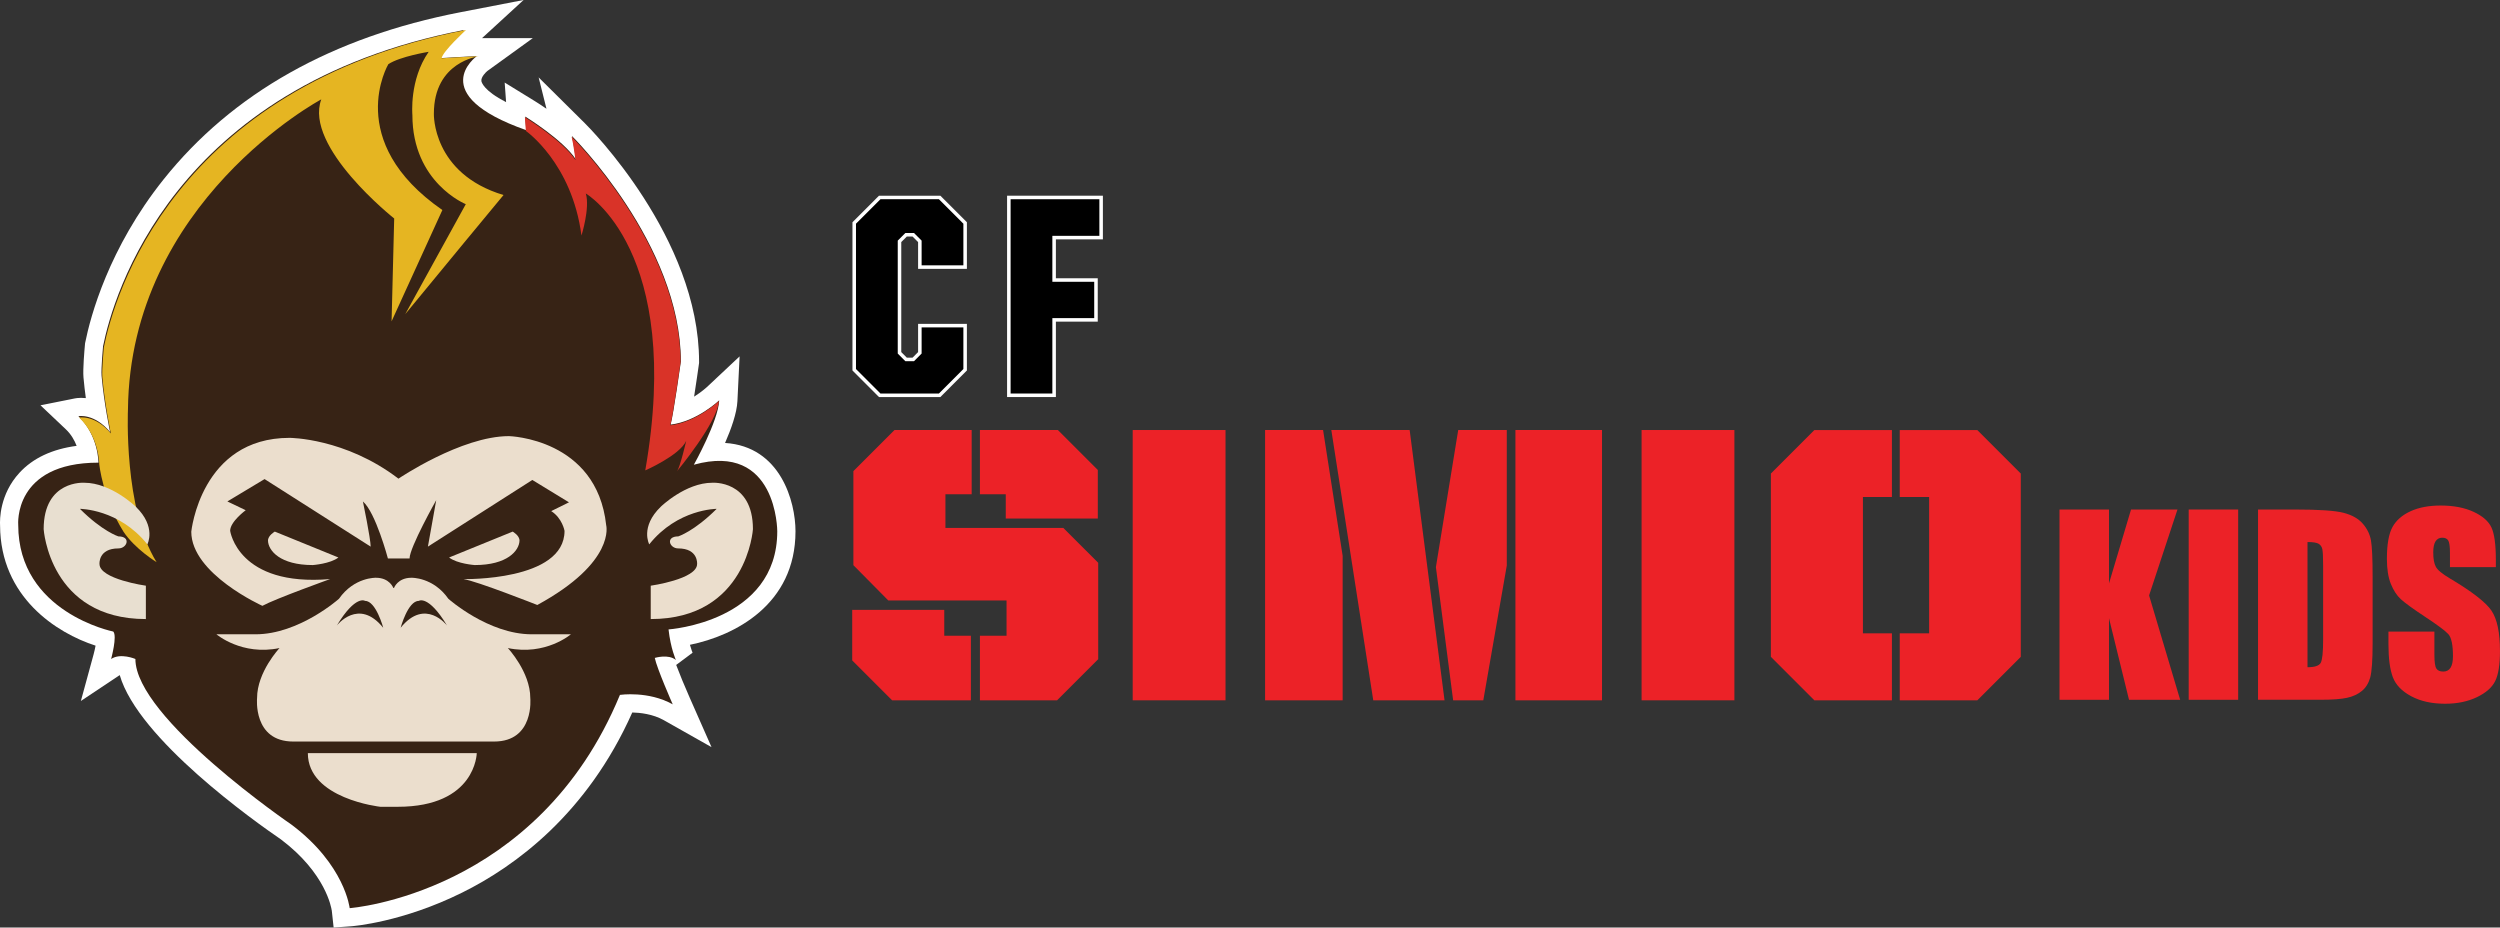 <?xml version="1.0" encoding="UTF-8"?>
<svg id="Layer_1" data-name="Layer 1" xmlns="http://www.w3.org/2000/svg" viewBox="0 0 708.86 263">
    <rect x="0" y="0" width="708.86" height="263" fill="#333333" stroke="none"/>
    <defs>
        <style>
            .cls-1 {
            fill: #e5b522;
            }

            .cls-2 {
            fill: #342214;
            }

            .cls-3 {
            fill: #ebdecd;
            }

            .cls-4 {
            fill: #ec2227;
            }

            .cls-5 {
            fill: #d93328;
            }

            .cls-6 {
            fill: #e8dfd0;
            }

            .cls-7 {
            fill: #fff;
            }

            .cls-8 {
            fill: #372315;
            }

            .cls-9 {
            stroke: #fff;
            stroke-miterlimit: 10;
            }
        </style>
    </defs>
    <polygon class="cls-9" points="242.21 104.84 242.21 63.22 249.44 55.99 266.43 55.99 273.66 63.22 273.66 75.74 260.82 75.74 260.82 68.43 258.95 66.56 256.92 66.56 255.05 68.43 255.05 100.04 256.92 101.92 258.95 101.92 260.82 100.04 260.82 92.33 273.66 92.33 273.66 104.84 266.43 112.08 249.44 112.08 242.21 104.84"/>
    <polygon class="cls-9" points="286.05 55.99 312.22 55.99 312.22 67.37 298.89 67.37 298.89 79.4 310.76 79.4 310.76 90.7 298.89 90.7 298.89 112.08 286.05 112.08 286.05 55.99"/>
    <path class="cls-4" d="M241.64,187.25v-14.33h26.1v7.33h7.55v18.33h-22.33l-11.33-11.33ZM277.85,180.25h7.55v-10h-33.54l-9.89-10v-26.66l11.66-11.66h21.88v18.22h-7.44v9.55h33.43l9.89,9.88v27.33l-11.66,11.66h-21.88v-18.33ZM285.18,140.15h-7.33v-18.22h22.1l11.33,11.33v13.77h-26.1v-6.89Z"/>
    <rect class="cls-4" x="321.17" y="121.93" width="26.32" height="76.64"/>
    <path class="cls-4" d="M358.71,121.93h16.44l5.55,35.66v40.99h-21.99v-76.64ZM377.49,121.93h22.21l9.89,76.64h-20.21l-11.89-76.64ZM407.14,160.81l6.33-38.88h13.77v38.43l-6.66,38.21h-8.55l-4.89-37.77ZM429.69,121.93h24.55v76.64h-24.55v-76.64Z"/>
    <rect class="cls-4" x="465.46" y="121.93" width="26.32" height="76.64"/>
    <path class="cls-4" d="M502.12,186.25v-51.98l12.33-12.33h21.99v18.99h-8.22v38.65h8.22v18.99h-21.99l-12.33-12.33ZM538.66,179.58h8.33v-38.65h-8.33v-18.99h21.99l12.33,12.33v51.98l-12.33,12.33h-21.99v-18.99Z"/>
    <g>
        <path class="cls-7" d="M94.05,258.1c-.09-.61-1.63-10.46-14.35-20.06-7.36-5.03-40.52-28.52-45.75-46.62l-11.02,7.34,3.62-13.26c.21-.77.4-1.64.55-2.43C16.01,179.5.11,169.27.02,149.01c-.09-1.64-.13-8.84,5.48-14.94,3.83-4.17,9.28-6.73,16.23-7.65-.6-1.56-1.55-3.26-3.04-4.67l-7.21-6.83,9.74-1.95c.29-.06.91-.16,1.78-.16.39,0,.84.02,1.34.07-.26-1.88-.49-3.87-.67-5.87-.2-2.3.27-7.71.42-9.32l.02-.27.05-.27c1.49-7.42,6.65-26.78,22.24-46.3C65.9,26.44,94.22,10.5,130.59,3.46l17.87-3.46-11.78,10.81h14.4l-12.9,9.32c-.33.26-1.86,1.71-1.68,2.86.05.33.65,2.73,7,5.96l-.4-5.54,8.55,5.26c.37.23,1.62,1.01,3.3,2.17l-2.22-8.89,13.08,12.97c1.33,1.31,32.41,32.52,32.41,67.63v.36l-.05.36c-.18,1.28-.74,5.22-1.36,9.2,2.15-1.35,3.57-2.67,3.6-2.69l9.3-8.73-.62,12.73c-.17,3.37-1.77,7.86-3.5,11.82,15.74.99,19.97,16.64,19.97,25.05,0,20.8-17.26,29.6-29.93,32.18.39,1.42.74,2.23.75,2.24l-4.65,3.47c.95,2.54,2.43,6.11,3.76,9.12l6.26,14.19-13.5-7.63c-3.15-1.78-6.81-2.15-8.97-2.2-12.79,28.72-33.16,43.61-48.25,51.08-16.95,8.4-30.89,9.5-31.47,9.54l-4.96.36-.53-4.9Z"/>
        <path class="cls-8" d="M28.8,106.56c.7,7.94,2.41,15.94,2.41,15.94-4.49-5.39-8.98-4.49-8.98-4.49,5.69,5.39,5.69,13.17,5.69,13.17-24.25,0-22.75,17.66-22.75,17.66,0,24.84,26.94,30.23,26.94,30.23,1.2,1.2-.6,7.78-.6,7.78,2.69-1.8,6.88,0,6.88,0,0,16.76,44.3,47,44.3,47,15.14,11.38,16.46,23.65,16.46,23.65,0,0,53.28-3.89,76.63-60.47,0,0,8.08-1.2,14.97,2.69,0,0-4.49-10.18-5.09-13.17,0,0,3.89-1.2,5.99.6,0,0-1.5-3.29-2.09-8.68,0,0,30.83-2.09,30.83-27.84,0,0,0-25.45-23.65-18.86,0,0,6.89-12.27,7.19-18.26,0,0-6.29,5.99-13.77,6.88.82-3.11,2.9-17.85,2.9-17.85,0-33.37-30.89-63.98-30.89-63.98.55,2.21,1.1,6.62,1.1,6.62-3.59-5.52-14.34-12.13-14.34-12.13l.28,3.86c-28.96-10.2-14.06-20.96-14.06-20.96-1.93,0-10.48.55-10.48.55.28-1.93,6.89-8,6.89-8C48.83,24.53,32.06,84.08,29.22,98.17c0,0-.59,6.37-.42,8.39Z"/>
        <path class="cls-3" d="M113.39,210.26h-30.22c-11.51,0-10.28-12.33-10.28-12.33,0-7.4,6.37-14.18,6.37-14.18-10.69,2.26-17.89-3.9-17.89-3.9h11.1c12.33,0,23.64-10.07,23.64-10.07,4.32-6.17,10.48-5.96,10.48-5.96,3.9,0,4.93,2.88,4.93,2.88h.2s1.03-2.88,4.93-2.88c0,0,6.17-.21,10.48,5.96,0,0,11.3,10.07,23.64,10.07h11.1s-7.19,6.16-17.88,3.9c0,0,6.37,6.78,6.37,14.18,0,0,1.23,12.33-10.28,12.33h-27.13"/>
        <path class="cls-2" d="M113.6,177.99s2.05-7.61,5.14-7.61c0,0,2.67-1.85,8.02,6.99,0,0-6.17-8.02-13.16.62Z"/>
        <path class="cls-2" d="M108.66,177.99s-2.05-7.61-5.14-7.61c0,0-2.67-1.85-8.02,6.99,0,0,6.17-8.02,13.15.62Z"/>
        <path class="cls-3" d="M112.98,135.72s17.8-12.06,31.34-12.06c0,0,24.88.62,27.56,25.25,0,0,2.83,10.45-19.53,22.63,0,0-17.32-6.84-20.94-7.34,0,0,28.66.62,28.66-13.68,0,0-.63-3.61-3.78-5.6l5.04-2.49-10.39-6.34-29.61,18.9,2.36-13.18s-7.56,13.43-7.56,16.54h-6.14s-3.47-13.06-7.09-16.17c0,0,2.2,10.57,2.2,12.81l-30.08-19.15-10.55,6.34,5.2,2.49s-4.41,3.23-4.41,5.84c0,0,2.2,15.92,28.35,13.68,0,0-15.59,5.6-19.21,7.59,0,0-20.16-9.08-20.16-21.02,0,0,2.68-26.61,27.87-26.61,0,0,15.75,0,30.87,11.57Z"/>
        <path class="cls-3" d="M127.34,158.07l18.03-7.34s1.99,1.12,1.93,2.6c-.11,2.81-3.44,6.89-12.7,6.89,0,0-4.99-.36-7.26-2.15Z"/>
        <path class="cls-3" d="M95.95,158.07l-18.03-7.34s-1.98,1.12-1.93,2.6c.1,2.81,3.44,6.89,12.7,6.89,0,0,4.99-.36,7.26-2.15Z"/>
        <path class="cls-3" d="M87.29,213.55h47.89s-.21,15.21-22.41,15.21h-4.93s-20.55-2.26-20.55-15.21Z"/>
        <path class="cls-1" d="M34.99,150.73c3.32,4.98,9.41,8.67,9.41,8.67-9.41-15.13-8.12-43.19-8.12-43.19.55-59.07,54.82-88.04,54.82-88.04-4.99,13.47,20.67,33.78,20.67,33.78l-.74,29.16,14.4-31.56c-28.24-19.57-15.32-41.35-15.32-41.35,3.32-2.21,11.44-3.51,11.44-3.51-5.54,7.94-4.62,17.91-4.62,17.91,0,19.2,15.14,25.29,15.14,25.29l-17.17,31.19c7.38-9.04,27.87-33.78,27.87-33.78-20.3-6.09-19.75-23.07-19.75-23.07,0-14.77,12.71-16.25,12.71-16.25-1.94,0-10.52.55-10.52.55.28-1.94,6.92-8.03,6.92-8.03C49.12,24.58,32.29,84.35,29.44,98.49c0,0-.59,6.4-.42,8.42.7,7.97,2.42,16,2.42,16-4.5-5.41-9.01-4.51-9.01-4.51,5.71,5.41,5.71,13.22,5.71,13.22,0,0,1.01,9.74,6.86,19.11Z"/>
        <path class="cls-5" d="M203.83,113.72s-6.29,5.99-13.77,6.88c.82-3.11,2.9-17.85,2.9-17.85,0-33.37-30.89-63.98-30.89-63.98.55,2.21,1.1,6.62,1.1,6.62-3.59-5.51-14.34-12.13-14.34-12.13l.27,3.86s13.09,9.11,15.77,29.66c0,0,2.47-7.81,1.23-11.92,0,0,27.75,16.03,16.86,78.52,0,0,9.76-4.26,11.61-8.38,0,0-1.7,7.4-2.62,8.63,0,0,11.57-13.93,11.87-19.92Z"/>
        <path class="cls-6" d="M23.89,136.88s-11.51-.82-11.51,13.16c0,0,1.65,25.49,28.98,25.49v-9.46s-13.15-1.85-13.15-6.16c0,0-.38-4.41,5.38-4.41,2.48,0,3.66-3.41-.04-3.41,0,0-4.52-1.44-10.89-7.81,0,0,11.1,0,19.12,10.07,0,0,2.67-4.93-3.29-10.69,0,0-6.99-6.78-14.59-6.78Z"/>
        <path class="cls-3" d="M201.98,136.88s11.51-.82,11.51,13.16c0,0-1.65,25.49-28.98,25.49v-9.46s13.15-1.85,13.15-6.16c0,0,.38-4.41-5.38-4.41-2.48,0-3.66-3.41.04-3.41,0,0,4.52-1.44,10.89-7.81,0,0-11.1,0-19.12,10.07,0,0-2.67-4.93,3.29-10.69,0,0,6.99-6.78,14.59-6.78Z"/>
    </g>
    <g>
        <path class="cls-4" d="M617.41,144.47l-8.05,24.36,8.81,29.59h-14.5l-5.68-23.13v23.13h-14.03v-53.95h14.03v20.96l6.25-20.96h13.16Z"/>
        <path class="cls-4" d="M634.62,144.47v53.95h-14.03v-53.95h14.03Z"/>
        <path class="cls-4" d="M640.25,144.47h10.5c6.78,0,11.36.31,13.74.93,2.39.62,4.21,1.64,5.45,3.07,1.24,1.42,2.02,3,2.33,4.75.31,1.74.47,5.17.47,10.28v18.89c0,4.84-.23,8.08-.68,9.71-.46,1.63-1.25,2.91-2.38,3.83-1.13.92-2.53,1.57-4.2,1.93-1.67.37-4.18.55-7.53.55h-17.7v-53.95ZM654.28,153.7v35.49c2.02,0,3.27-.41,3.73-1.22.47-.81.7-3.02.7-6.62v-20.96c0-2.44-.08-4.01-.23-4.7-.16-.69-.51-1.19-1.07-1.52-.56-.32-1.6-.48-3.13-.48Z"/>
        <path class="cls-4" d="M707.7,160.8h-13.03v-4c0-1.87-.17-3.05-.5-3.57-.33-.51-.89-.77-1.67-.77-.84,0-1.48.34-1.92,1.03-.43.69-.65,1.73-.65,3.13,0,1.8.24,3.16.73,4.07.46.91,1.79,2.01,3.96,3.3,6.25,3.71,10.18,6.75,11.8,9.12,1.62,2.38,2.43,6.21,2.43,11.5,0,3.84-.45,6.68-1.35,8.5-.9,1.82-2.64,3.35-5.21,4.58-2.58,1.23-5.58,1.85-9,1.85-3.76,0-6.96-.71-9.61-2.13-2.66-1.42-4.39-3.23-5.22-5.43-.82-2.2-1.23-5.32-1.23-9.36v-3.53h13.03v6.56c0,2.02.18,3.32.55,3.9.37.58,1.02.87,1.95.87s1.63-.37,2.08-1.1c.46-.73.68-1.82.68-3.27,0-3.18-.43-5.25-1.3-6.23-.89-.98-3.08-2.61-6.56-4.9-3.49-2.31-5.8-3.99-6.93-5.03-1.13-1.04-2.07-2.49-2.82-4.33-.74-1.84-1.12-4.2-1.12-7.06,0-4.13.53-7.15,1.58-9.06,1.05-1.91,2.76-3.4,5.12-4.48,2.35-1.08,5.2-1.62,8.53-1.62,3.64,0,6.75.59,9.31,1.77,2.56,1.18,4.27,2.66,5.1,4.45.83,1.79,1.25,4.83,1.25,9.11v2.13Z"/>
    </g>
</svg>